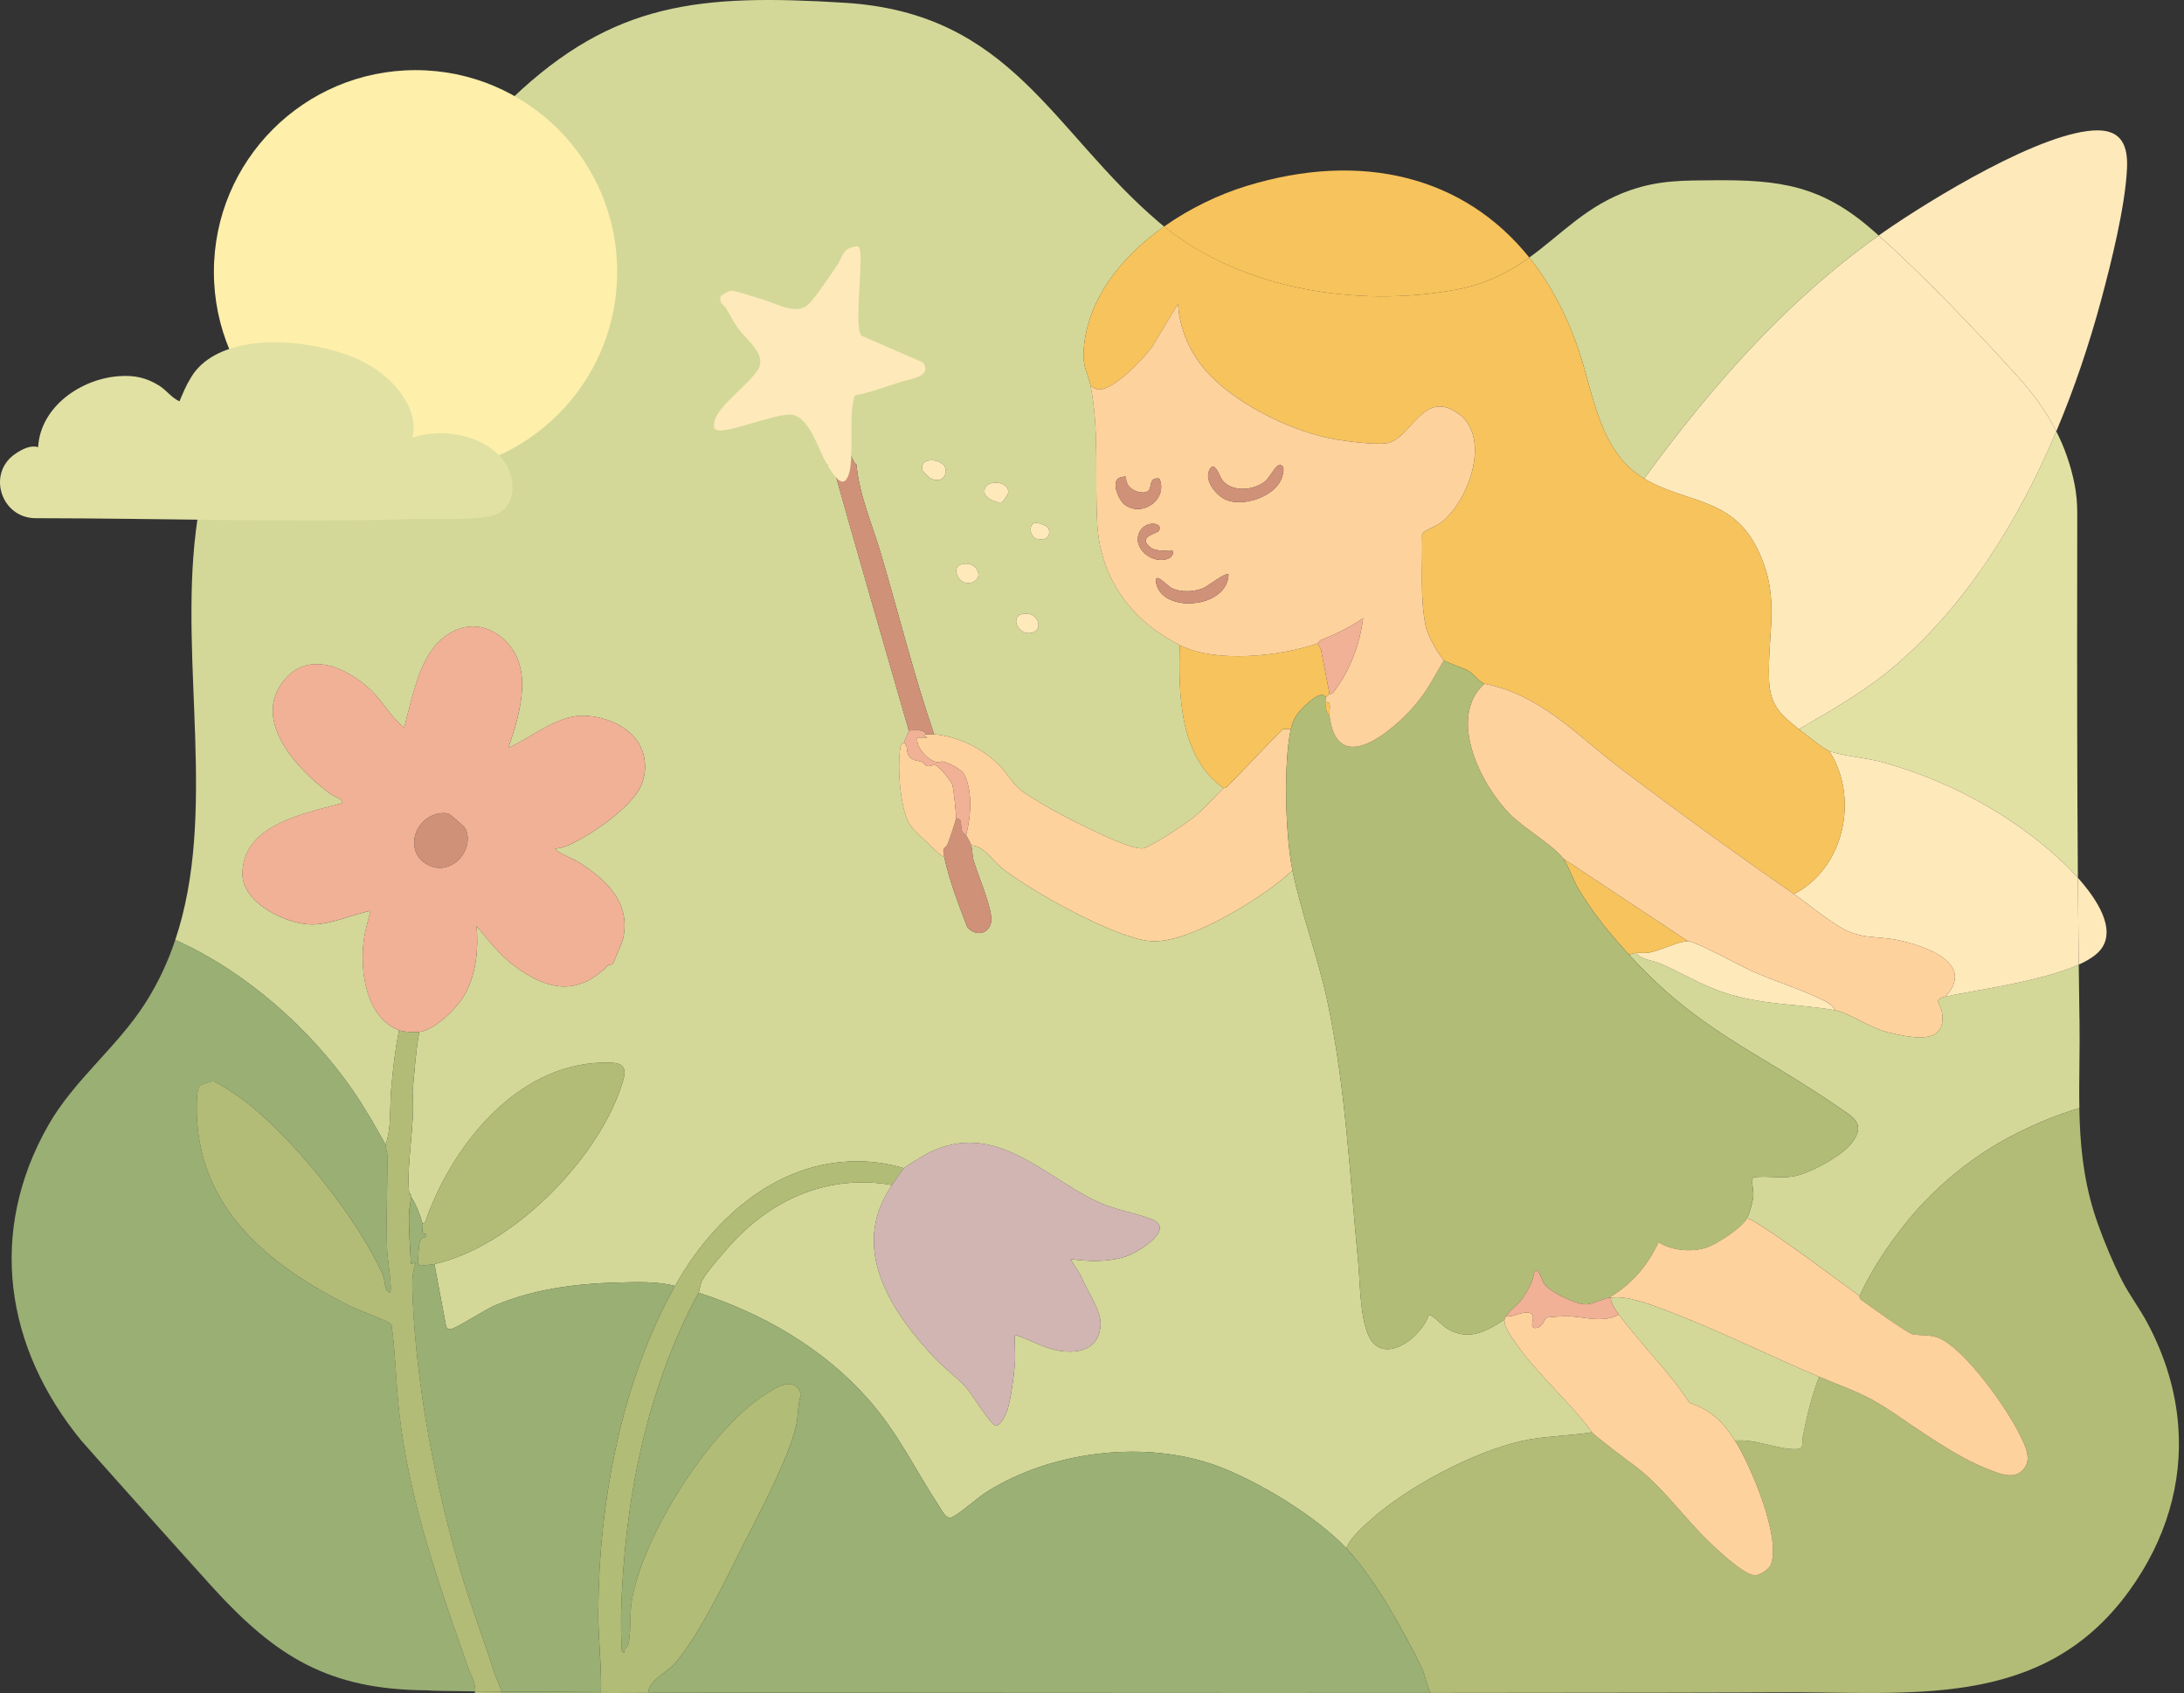 <svg width="129" height="100" viewBox="0 0 129 100" fill="none" xmlns="http://www.w3.org/2000/svg">
<rect x="0" y="0" width="129" height="100" fill="#333333" stroke="none"/>
<g clip-path="url(#clip0_392_1870)">
<path d="M38.279 100H73.731C61.393 100 47.902 99.988 38.285 99.957C38.283 99.971 38.28 99.985 38.279 100Z" fill="#9BB074"/>
<path d="M74.173 100H84.492C84.492 100 84.492 99.998 84.491 99.997C81.237 99.999 77.757 100 74.174 100H74.173Z" fill="#9BB074"/>
<path d="M29.615 99.915C29.621 99.943 29.629 99.971 29.634 100H35.498C35.498 99.982 35.498 99.965 35.498 99.947C33.21 99.938 31.219 99.927 29.615 99.915Z" fill="#9AAF74"/>
<path d="M35.498 99.947C35.498 99.965 35.498 99.982 35.497 100H38.28C38.28 99.985 38.285 99.972 38.285 99.957C37.315 99.954 36.384 99.951 35.498 99.947Z" fill="#B1BC76"/>
<path d="M28.058 99.902C28.055 99.934 28.05 99.967 28.044 100H29.634C29.629 99.972 29.622 99.944 29.615 99.915C29.046 99.911 28.525 99.906 28.058 99.902Z" fill="#B2BC77"/>
<path d="M119.164 22.223C120.106 23.264 120.874 24.327 121.457 25.478C122.538 22.917 123.412 20.295 124.101 17.743C124.697 15.532 125.535 12.178 125.634 9.938C125.693 8.64 125.33 7.703 123.901 7.7C120.681 7.694 113.968 11.82 111.234 13.723C111.145 13.785 111.056 13.849 110.967 13.912C113.628 16.281 116.824 19.637 119.164 22.222V22.223Z" fill="#FEE9BA"/>
<path d="M124.131 56.023C124.976 54.828 123.856 53.109 122.731 51.848C122.744 53.559 122.76 55.269 122.781 56.979C123.396 56.7 123.875 56.384 124.131 56.023Z" fill="#FEE9BA"/>
<path d="M86.022 17.106C87.844 16.765 89.167 16.048 90.329 15.211C86.504 10.441 80.457 8.885 73.615 10.989C72.009 11.483 70.291 12.297 68.757 13.381C73.375 17.119 80.272 18.182 86.021 17.107L86.022 17.106Z" fill="#F7C35C"/>
<path d="M97.114 28.269C101.049 22.87 105.489 17.789 110.967 13.912C110.836 13.796 110.706 13.681 110.577 13.568C107.579 10.958 105.131 10.615 101.253 10.648C99.458 10.662 98.02 10.637 96.296 11.234C93.726 12.124 92.245 13.831 90.33 15.211C91.55 16.733 92.544 18.58 93.266 20.742C94.162 23.428 94.49 26.69 97.115 28.269H97.114Z" fill="#D3D898"/>
<path d="M122.731 51.848C122.308 51.374 121.884 50.964 121.564 50.672C118.659 48.023 114.928 46.033 111.13 45.007C110.204 44.757 108.866 44.66 108.046 44.364C107.736 44.252 106.601 43.34 106.257 43.073C108.268 41.904 110.253 40.772 112.023 39.249C116.177 35.674 119.251 30.706 121.458 25.479C121.944 26.437 122.304 27.456 122.531 28.577C122.647 29.151 122.696 29.736 122.695 30.322C122.691 32.895 122.687 35.468 122.687 38.042C122.687 39.633 122.687 41.224 122.691 42.816C122.696 45.828 122.709 48.839 122.731 51.848Z" fill="#E1E1A4"/>
<path d="M89.561 79.385C89.299 79.014 88.814 78.37 88.866 77.944C87.817 78.628 86.775 79.212 85.557 78.521C85.089 78.255 84.849 77.828 84.395 77.647C83.986 78.999 81.67 80.745 80.828 78.876C80.323 77.755 80.343 75.796 80.219 74.517C79.721 69.367 79.477 64.143 78.387 59.063C77.843 56.533 76.845 53.901 76.344 51.418C76.01 51.698 75.692 51.989 75.342 52.254C73.689 53.501 70.021 55.763 67.947 55.59C65.858 55.415 60.857 52.617 59.159 51.261C58.605 50.818 58.124 49.973 57.362 49.928C57.455 50.239 57.423 50.557 57.506 50.827C57.79 51.753 58.45 53.255 58.547 54.159C58.648 55.084 57.722 55.436 57.132 54.768C56.613 53.414 56.085 52.046 55.772 50.623C55.582 50.559 55.252 50.236 55.11 50.092C54.663 49.633 53.957 49.106 53.679 48.591C53.151 47.614 52.993 45.209 53.189 44.113C53.226 43.91 53.378 43.889 53.387 43.868C53.486 43.636 53.587 43.404 53.685 43.172C52.099 37.678 50.505 32.192 48.964 26.68C48.753 25.926 48.409 25.331 48.418 24.495C49.496 24.596 50.011 26.58 50.505 27.376C50.551 27.39 50.593 27.427 50.604 27.475C50.61 27.505 50.6 27.541 50.604 27.575C50.769 29.271 51.56 31.094 52.044 32.741C53.087 36.284 53.981 39.881 55.176 43.37C56.571 43.494 58.063 44.209 59.04 45.219C59.575 45.772 59.811 46.354 60.51 46.83C61.608 47.578 63.336 48.476 64.55 49.052C65.129 49.326 66.991 50.21 67.519 50.105C68.012 50.006 69.822 48.787 70.315 48.42C71.079 47.852 71.636 47.162 72.269 46.55C69.659 44.715 69.609 41.01 69.685 38.105C66.857 36.668 65.014 34.227 64.816 31C64.656 28.378 64.945 25.406 64.418 22.805C64.237 21.915 63.919 21.737 64.017 20.567C64.263 17.607 66.268 15.139 68.758 13.38C68.664 13.303 68.568 13.226 68.475 13.148C62.126 7.746 59.775 0.776 49.899 0.164C41.332 -0.367 36.254 0.119 30.305 5.755C29.973 6.07 29.639 6.399 29.3 6.748C24.913 11.254 20.685 15.975 16.504 20.681C15.842 21.427 15.181 22.173 14.52 22.916C12.771 25.512 11.935 28.379 11.566 31.386C10.599 39.262 12.845 48.098 10.351 55.521C14.495 57.358 18.33 60.781 20.811 64.362C21.534 65.404 22.158 66.507 22.777 67.612C23.129 66.637 23.01 65.399 23.107 64.314C23.209 63.159 23.337 61.983 23.572 60.856C21.607 60.096 21.25 57.374 21.487 55.542C21.563 54.951 21.746 54.379 21.882 53.803C20.813 54.019 19.576 54.597 18.454 54.605C16.964 54.617 14.35 53.374 14.322 51.667C14.275 48.707 17.968 48.058 20.193 47.444C20.373 47.249 19.657 46.999 19.563 46.932C17.65 45.549 14.773 42.563 16.812 40.139C18.267 38.412 20.504 39.449 21.884 40.737C22.606 41.411 23.089 42.368 23.869 42.974C24.269 41.545 24.589 39.764 25.42 38.512C26.38 37.066 28.127 36.456 29.582 37.611C31.619 39.228 30.735 42.085 30.033 44.165C31.362 43.577 32.854 42.295 34.36 42.275C35.583 42.257 37.138 42.84 37.755 43.945C38.288 44.901 38.184 46.062 37.586 46.894C36.789 48.002 34.879 49.341 33.633 49.901C33.383 50.013 33.087 50.101 32.815 50.128C32.689 50.249 33.913 50.765 34.038 50.842C35.777 51.911 37.323 53.289 36.783 55.535C36.76 55.634 36.244 56.859 36.203 56.922C36.144 57.01 35.978 56.962 35.93 57.011C34.088 58.874 32.298 58.491 30.338 57.023C29.503 56.397 28.813 55.498 28.145 54.696C28.271 55.985 28.136 57.432 27.531 58.605C27.088 59.465 25.747 60.832 24.764 60.956C24.552 62.128 24.486 63.307 24.369 64.484C24.537 66.386 23.992 68.637 24.169 70.493C24.212 70.508 24.261 70.548 24.268 70.593C24.273 70.624 24.267 70.659 24.268 70.691C24.564 71.069 24.829 71.811 24.963 72.281C25.153 72.218 25.158 72.039 25.215 71.887C26.881 67.396 30.812 62.562 36.117 62.77C37.14 62.81 36.931 63.468 36.692 64.186C35.228 68.577 30.222 73.643 25.659 74.666L26.355 78.366C26.384 78.463 26.534 78.512 26.619 78.513C26.842 78.517 28.764 77.299 29.238 77.102C31.57 76.132 34.022 75.815 36.538 75.754C37.629 75.728 38.822 75.677 39.871 75.957C41.987 72.171 45.591 68.818 50.158 68.606C51.277 68.555 52.317 68.681 53.387 69.003C53.495 68.887 54.678 68.174 54.889 68.072C58.806 66.174 61.582 69.445 64.792 70.964C65.874 71.475 66.986 71.617 68.015 72.013C69.493 72.582 67.207 73.988 66.503 74.217C65.45 74.559 64.307 74.522 63.226 74.368L63.857 75.376C64.168 76.205 65.07 77.393 65.008 78.278C64.923 79.48 64.092 79.887 62.977 79.83C61.86 79.773 60.979 79.18 59.946 78.839C59.916 79.412 59.987 80.004 59.944 80.576C59.897 81.232 59.706 82.625 59.52 83.231C59.433 83.516 59.105 84.24 58.808 84.207C58.512 84.175 57.441 82.396 57.114 82.016C56.577 81.393 55.889 80.919 55.323 80.33C52.643 77.537 50.11 73.722 52.691 69.996C49.045 69.356 45.763 70.734 43.298 73.372C42.844 73.859 41.762 75.089 41.477 75.625C41.344 75.876 41.328 76.233 41.262 76.355C45.07 77.594 48.581 79.605 51.252 82.612C53.075 84.665 54.034 86.792 55.493 89.002C55.702 89.32 55.905 89.821 56.322 89.573C56.992 89.176 57.665 88.51 58.323 88.095C62.115 85.712 67.628 85.037 71.84 86.57C74.284 87.458 77.785 89.592 79.524 91.456C79.745 90.858 80.432 90.25 80.915 89.815C83.096 87.843 86.966 85.789 89.838 85.125C91.165 84.818 92.677 84.823 94.034 84.601C92.742 82.814 90.882 81.255 89.561 79.385ZM55.856 27.898C55.757 28.408 55.322 28.454 54.912 28.233C54.886 28.219 54.506 27.836 54.496 27.804C54.197 26.866 56.018 27.075 55.856 27.898ZM61.269 30.88C61.318 30.886 61.787 31.057 61.809 31.076C62.147 31.37 61.979 31.982 61.29 31.845C60.776 31.742 60.707 30.812 61.269 30.88ZM60.612 36.247C61.382 36.248 61.649 37.272 60.868 37.392C60.082 37.514 59.56 36.245 60.612 36.247ZM59.553 29.109C59.548 29.17 59.257 29.624 59.23 29.639C58.966 29.794 58.204 29.443 58.154 29.109C58.028 28.266 59.637 28.349 59.553 29.109ZM56.729 33.35C57.67 33.029 58.21 34.17 57.39 34.412C56.608 34.643 56.187 33.535 56.729 33.35Z" fill="#D3D898"/>
<path d="M122.825 60.174C122.808 59.109 122.795 58.044 122.782 56.978C120.542 57.992 116.501 58.509 114.904 58.868C114.124 59.044 114.639 59.32 114.71 59.807C114.996 61.781 112.892 61.292 111.624 61.005C110.403 60.73 109.239 59.815 108.345 59.664C106.084 59.282 104.155 59.38 101.865 58.641C100.492 58.197 99.392 57.482 98.107 56.933C97.627 56.728 96.961 56.687 96.618 56.286C96.493 56.295 96.351 56.367 96.221 56.385C100.296 60.881 103.771 62.081 108.491 65.329C109.438 65.981 110.294 66.356 109.337 67.559C108.736 68.314 106.856 69.33 105.903 69.49C105.132 69.62 104.34 69.434 103.571 69.542C103.406 69.653 103.586 70.323 103.565 70.627C103.544 70.936 103.329 71.714 103.179 71.981C103.382 71.967 103.652 72.169 103.823 72.277C105.821 73.537 107.915 75.157 109.838 76.551C110.574 74.942 111.599 73.425 112.72 72.057C114.397 70.009 116.659 68.184 119.013 66.994C120.358 66.313 121.59 65.817 122.821 65.454C122.789 63.729 122.857 61.988 122.828 60.171L122.825 60.174Z" fill="#D3D898"/>
<path d="M125.745 93.993C120.558 101.124 112.652 99.884 104.787 99.962C103.31 99.977 95.109 99.991 84.492 99.997C84.265 99.517 84.171 98.886 83.937 98.42C82.813 96.182 81.242 93.297 79.524 91.456C79.745 90.858 80.432 90.25 80.915 89.815C83.097 87.843 86.966 85.789 89.838 85.125C91.166 84.818 92.677 84.823 94.034 84.601C94.183 84.807 96.181 86.297 96.567 86.588C98.206 87.817 99.433 89.613 100.938 91.061C101.449 91.553 102.983 93.007 103.632 93.044C103.933 93.061 104.479 92.703 104.592 92.423C105.229 90.845 103.389 86.518 102.482 85.097C103.574 84.97 104.877 85.562 105.915 85.597C106.639 85.622 106.392 85.356 106.483 84.876C106.706 83.708 107.021 82.426 107.45 81.322C109.154 82.043 110.083 82.285 111.651 83.332C113.359 84.472 115.546 86.069 117.436 86.788C118.048 87.02 118.878 87.402 119.428 86.888C120.096 86.263 119.62 85.404 119.294 84.733C118.546 83.195 116.09 79.718 114.546 79.047C113.995 78.807 113.511 78.914 112.989 78.816C112.656 78.754 110.378 77.096 109.905 76.754C109.816 76.69 109.844 76.56 109.836 76.554C110.57 74.945 111.597 73.428 112.717 72.06C114.394 70.012 116.656 68.188 119.009 66.997C120.355 66.317 121.587 65.82 122.817 65.457C122.855 67.486 123.032 69.492 123.674 71.573C123.962 72.507 124.454 73.76 124.936 74.808C125.087 75.136 125.237 75.444 125.379 75.715C125.801 76.52 126.393 77.312 126.842 78.152C127.899 80.133 128.504 82.177 128.66 84.213C128.921 87.604 127.941 90.973 125.745 93.993Z" fill="#B2BC77"/>
<path d="M27.667 98.538C25.897 93.487 24.183 88.744 23.573 83.358C23.38 81.656 23.366 79.931 23.124 78.243C23.038 78.061 21.111 77.367 20.72 77.17C15.584 74.598 11.267 71.005 11.642 64.686C11.65 64.556 11.72 64.222 11.796 64.135C11.862 64.06 12.519 63.849 12.642 63.877C12.809 63.918 13.909 64.635 14.123 64.789C17.188 67.004 21.087 71.902 22.607 75.288C22.773 75.659 22.668 76.219 23.026 76.356C23.215 76.36 22.882 74.224 22.873 74.024C22.792 72.138 22.891 70.153 22.882 68.254C22.882 68.067 22.742 67.712 22.779 67.613C22.16 66.507 21.536 65.405 20.813 64.362C18.332 60.781 14.496 57.359 10.352 55.522C9.919 56.814 9.342 58.063 8.579 59.256C6.91 61.867 4.386 63.778 2.86 66.453C-0.751 72.78 0.303 79.615 4.809 85.1C5.013 85.348 10.1 91.04 12.549 93.75C16.292 97.857 19.411 99.812 25.221 99.842C25.28 99.866 26.297 99.886 28.06 99.904C28.117 99.369 27.822 98.976 27.669 98.539L27.667 98.538Z" fill="#9AAF74"/>
<path d="M83.937 98.42C82.813 96.182 81.242 93.298 79.523 91.455C77.785 89.592 74.284 87.458 71.839 86.57C67.627 85.038 62.115 85.711 58.324 88.095C57.664 88.51 56.992 89.176 56.322 89.573C55.904 89.82 55.701 89.318 55.492 89.002C54.033 86.791 53.074 84.665 51.251 82.612C48.58 79.604 45.069 77.593 41.262 76.355C38.153 82.114 36.87 88.715 36.686 95.276C36.678 95.55 36.679 97.398 36.739 97.518C36.761 97.561 36.863 97.642 36.888 97.615C36.814 97.356 37.051 97.336 37.096 97.172C37.297 96.453 37.183 95.393 37.31 94.608C37.92 90.793 41.824 84.609 45.046 82.471C45.752 82.003 46.901 81.187 47.321 82.349C47.114 82.913 47.156 83.689 47.024 84.233C46.547 86.192 44.939 89.205 43.966 91.127C42.922 93.186 41.303 96.622 39.837 98.277C39.345 98.832 38.372 99.213 38.288 99.957C47.905 99.988 61.395 100 73.734 100H74.175C77.759 100 81.239 99.999 84.493 99.997C84.266 99.516 84.173 98.886 83.938 98.42H83.937Z" fill="#9BB074"/>
<path d="M35.337 95.165C35.381 88.673 36.697 81.635 39.87 75.958C38.822 75.676 37.629 75.729 36.537 75.755C34.021 75.816 31.57 76.133 29.238 77.101C28.763 77.298 26.841 78.516 26.618 78.513C26.533 78.513 26.383 78.464 26.355 78.365L25.657 74.666C25.594 74.68 24.867 74.764 24.825 74.763C24.75 74.76 24.709 74.585 24.663 74.567C24.644 74.559 24.595 74.564 24.564 74.567C24.318 75.191 24.34 75.835 24.366 76.503C24.576 81.883 25.724 87.861 27.255 92.988C27.845 94.967 28.561 96.785 29.166 98.727C29.286 99.112 29.522 99.508 29.612 99.915C31.216 99.927 33.207 99.938 35.496 99.947C35.538 98.355 35.323 96.753 35.334 95.165H35.337Z" fill="#9AAF74"/>
<path d="M43.298 73.372C45.763 70.734 49.045 69.356 52.691 69.996C52.81 69.824 53.318 69.075 53.387 69.003C52.317 68.681 51.278 68.554 50.158 68.606C45.591 68.817 41.987 72.171 39.871 75.957C36.698 81.634 35.382 88.672 35.337 95.164C35.326 96.752 35.542 98.354 35.499 99.946C36.386 99.95 37.316 99.953 38.287 99.956C38.37 99.213 39.344 98.832 39.835 98.277C41.302 96.621 42.921 93.185 43.964 91.126C44.939 89.204 46.546 86.191 47.022 84.232C47.154 83.688 47.113 82.912 47.32 82.348C46.901 81.186 45.75 82.002 45.044 82.471C41.822 84.608 37.92 90.793 37.308 94.607C37.182 95.393 37.295 96.452 37.094 97.172C37.05 97.334 36.813 97.354 36.887 97.614C36.861 97.641 36.758 97.56 36.737 97.517C36.679 97.397 36.678 95.549 36.685 95.275C36.87 88.714 38.152 82.113 41.26 76.354C41.326 76.231 41.342 75.874 41.475 75.624C41.76 75.088 42.843 73.858 43.296 73.371L43.298 73.372Z" fill="#B1BC76"/>
<path d="M27.256 92.988C25.726 87.861 24.578 81.882 24.367 76.503C24.341 75.835 24.318 75.191 24.565 74.567C24.453 74.573 24.37 74.64 24.268 74.666C24.233 73.664 24.124 72.656 24.163 71.632C24.175 71.314 24.274 71.049 24.267 70.692C24.267 70.659 24.272 70.624 24.267 70.593C24.22 70.583 24.171 70.538 24.167 70.493C23.99 68.638 24.535 66.386 24.367 64.484C24.484 63.307 24.551 62.128 24.764 60.955C24.478 60.991 23.834 60.957 23.572 60.856C23.336 61.983 23.209 63.159 23.106 64.314C23.01 65.399 23.129 66.636 22.777 67.611C22.741 67.711 22.88 68.066 22.88 68.253C22.889 70.152 22.79 72.138 22.871 74.023C22.88 74.222 23.212 76.358 23.023 76.355C22.666 76.217 22.771 75.657 22.605 75.287C21.085 71.9 17.187 67.003 14.121 64.788C13.907 64.634 12.807 63.917 12.639 63.876C12.517 63.846 11.86 64.059 11.794 64.134C11.717 64.22 11.648 64.554 11.64 64.685C11.265 71.003 15.582 74.596 20.717 77.169C21.11 77.366 23.035 78.06 23.122 78.242C23.364 79.93 23.378 81.655 23.57 83.357C24.182 88.743 25.895 93.486 27.665 98.537C27.818 98.974 28.113 99.367 28.055 99.901C28.524 99.906 29.044 99.91 29.613 99.914C29.521 99.506 29.286 99.111 29.166 98.726C28.561 96.784 27.846 94.966 27.255 92.987L27.256 92.988Z" fill="#B2BC77"/>
<path d="M24.764 60.956C25.746 60.832 27.088 59.465 27.53 58.605C28.134 57.432 28.269 55.985 28.144 54.697C28.812 55.498 29.502 56.397 30.338 57.023C32.298 58.491 34.088 58.874 35.929 57.01C35.977 56.962 36.143 57.01 36.201 56.922C36.243 56.859 36.758 55.633 36.782 55.534C37.322 53.288 35.775 51.911 34.036 50.841C33.912 50.764 32.688 50.249 32.814 50.127C33.086 50.1 33.383 50.012 33.631 49.9C34.878 49.341 36.788 48.001 37.584 46.893C38.182 46.062 38.286 44.9 37.753 43.944C37.137 42.84 35.581 42.256 34.358 42.273C32.852 42.295 31.36 43.577 30.031 44.163C30.733 42.083 31.617 39.226 29.581 37.609C28.125 36.454 26.379 37.064 25.418 38.51C24.588 39.762 24.266 41.542 23.868 42.971C23.087 42.365 22.605 41.409 21.883 40.734C20.503 39.447 18.265 38.41 16.811 40.138C14.771 42.56 17.648 45.547 19.562 46.929C19.655 46.996 20.371 47.247 20.191 47.441C17.966 48.056 14.273 48.704 14.321 51.664C14.348 53.371 16.962 54.614 18.453 54.602C19.575 54.593 20.813 54.016 21.881 53.8C21.744 54.376 21.561 54.947 21.485 55.539C21.248 57.372 21.605 60.093 23.57 60.853C23.833 60.955 24.477 60.989 24.763 60.953L24.764 60.956ZM25.834 48.068C26.029 48.02 26.293 48.003 26.483 48.06C26.581 48.09 27.446 48.831 27.493 48.937C28.06 50.204 26.696 51.709 25.39 51.138C23.869 50.473 24.363 48.425 25.833 48.068H25.834Z" fill="#F0B196"/>
<path d="M55.323 80.33C55.889 80.919 56.577 81.392 57.114 82.016C57.441 82.396 58.511 84.175 58.807 84.207C59.104 84.24 59.432 83.516 59.52 83.231C59.705 82.624 59.896 81.232 59.944 80.575C59.986 80.004 59.916 79.411 59.946 78.838C60.979 79.179 61.86 79.772 62.977 79.829C64.091 79.887 64.923 79.479 65.007 78.277C65.07 77.392 64.168 76.204 63.856 75.375L63.225 74.367C64.307 74.521 65.449 74.558 66.502 74.215C67.206 73.986 69.493 72.58 68.014 72.012C66.985 71.616 65.873 71.474 64.791 70.962C61.581 69.444 58.805 66.172 54.89 68.07C54.677 68.173 53.495 68.886 53.386 69.001C53.317 69.073 52.809 69.822 52.69 69.994C50.109 73.721 52.641 77.535 55.322 80.328L55.323 80.33Z" fill="#D1B5B2"/>
<path d="M76.243 43.073L75.795 43.064C74.632 44.17 73.574 45.396 72.428 46.512C72.377 46.562 72.281 46.54 72.269 46.55C71.636 47.163 71.078 47.852 70.313 48.421C69.821 48.788 68.011 50.006 67.518 50.105C66.99 50.21 65.129 49.326 64.549 49.052C63.334 48.477 61.607 47.578 60.51 46.83C59.811 46.354 59.575 45.772 59.04 45.219C58.063 44.209 56.57 43.494 55.175 43.37C55.012 43.356 54.842 43.38 54.678 43.37C54.678 43.38 54.584 43.404 54.588 43.456L54.776 43.568H54.18C54.082 44.139 54.778 44.88 55.281 45.005C55.445 45.046 55.572 44.963 55.694 44.987C56.024 45.053 56.781 45.424 56.942 45.726C57.467 46.707 57.347 48.294 57.062 49.331C57.153 49.504 57.309 49.757 57.361 49.927C58.123 49.971 58.604 50.817 59.158 51.259C60.856 52.616 65.856 55.414 67.945 55.588C70.02 55.761 73.687 53.5 75.339 52.253C75.689 51.988 76.008 51.698 76.342 51.417C75.921 49.335 75.8 45.127 76.242 43.072L76.243 43.073Z" fill="#FED29C"/>
<path d="M24.961 72.811C24.985 72.918 25.278 72.824 25.161 73.075C24.606 72.989 24.775 74.154 24.664 74.566C24.709 74.583 24.751 74.758 24.826 74.762C24.868 74.764 25.594 74.68 25.659 74.665C30.222 73.642 35.227 68.576 36.691 64.184C36.93 63.466 37.141 62.809 36.116 62.769C30.812 62.56 26.881 67.394 25.215 71.885C25.158 72.038 25.153 72.217 24.963 72.28C25.002 72.415 24.926 72.648 24.961 72.81V72.811Z" fill="#B2BC77"/>
<path d="M75.795 43.063L76.244 43.072C76.383 42.429 76.663 42.059 77.137 41.63C77.407 41.386 78.041 40.779 78.33 41.185C78.335 41.172 78.471 41.048 78.529 40.986L78.027 38.375L77.833 38.005C75.594 38.773 71.804 39.183 69.683 38.105C69.606 41.009 69.657 44.714 72.267 46.55C72.278 46.539 72.375 46.56 72.426 46.511C73.572 45.396 74.631 44.169 75.793 43.063H75.795Z" fill="#F7C35C"/>
<path d="M50.504 27.375C50.528 27.414 50.569 27.444 50.603 27.475C50.593 27.428 50.551 27.39 50.504 27.375Z" fill="#D3D898"/>
<path d="M54.677 43.37C54.841 43.38 55.011 43.357 55.175 43.37C53.979 39.881 53.085 36.284 52.044 32.741C51.56 31.094 50.768 29.271 50.603 27.575C50.6 27.542 50.609 27.506 50.603 27.475C50.569 27.444 50.527 27.414 50.504 27.376C50.009 26.58 49.495 24.596 48.416 24.495C48.407 25.331 48.751 25.926 48.962 26.68C50.503 32.192 52.097 37.678 53.683 43.173C53.91 43.083 54.653 43.09 54.676 43.371L54.677 43.37Z" fill="#D09179"/>
<path d="M56.81 49.041C56.718 48.753 56.884 48.332 56.468 48.338C56.452 48.478 56.074 49.603 55.996 49.803C55.837 50.209 55.618 49.917 55.773 50.623C56.085 52.046 56.614 53.414 57.133 54.768C57.723 55.436 58.649 55.083 58.548 54.16C58.451 53.256 57.792 51.753 57.507 50.826C57.425 50.558 57.456 50.238 57.363 49.927C57.312 49.756 57.155 49.505 57.065 49.331C57.04 49.283 56.87 49.229 56.811 49.041H56.81Z" fill="#D09179"/>
<path d="M24.268 74.666C24.37 74.64 24.453 74.574 24.565 74.567C24.597 74.565 24.646 74.559 24.665 74.567C24.776 74.155 24.607 72.991 25.162 73.076C25.277 72.825 24.985 72.919 24.962 72.813C24.926 72.65 25.002 72.416 24.964 72.282C24.829 71.812 24.565 71.07 24.268 70.693C24.276 71.05 24.176 71.315 24.165 71.633C24.126 72.657 24.234 73.665 24.269 74.667L24.268 74.666Z" fill="#9CB175"/>
<path d="M54.495 27.804C54.505 27.836 54.886 28.218 54.913 28.233C55.322 28.453 55.756 28.408 55.856 27.898C56.018 27.074 54.197 26.866 54.495 27.804Z" fill="#FEE9BA"/>
<path d="M59.23 29.639C59.256 29.623 59.547 29.169 59.554 29.109C59.637 28.348 58.028 28.265 58.153 29.109C58.203 29.443 58.965 29.793 59.23 29.639Z" fill="#FEE9BA"/>
<path d="M60.868 37.392C61.648 37.271 61.383 36.248 60.611 36.247C59.56 36.245 60.081 37.514 60.868 37.392Z" fill="#FEE9BA"/>
<path d="M57.389 34.412C58.21 34.17 57.67 33.028 56.729 33.35C56.188 33.535 56.609 34.643 57.389 34.412Z" fill="#FEE9BA"/>
<path d="M61.289 31.845C61.979 31.982 62.147 31.37 61.807 31.076C61.786 31.057 61.317 30.885 61.269 30.88C60.706 30.812 60.774 31.742 61.289 31.845Z" fill="#FEE9BA"/>
<path d="M24.266 70.593C24.259 70.548 24.211 70.508 24.167 70.493C24.171 70.538 24.22 70.583 24.266 70.593Z" fill="#9CB175"/>
<path d="M95.126 76.653C95.157 76.986 95.421 77.373 95.623 77.647C96.922 79.413 98.58 81.007 99.795 82.865C101.049 83.259 101.792 84.019 102.481 85.097C103.575 84.97 104.877 85.561 105.915 85.597C106.64 85.622 106.391 85.356 106.483 84.876C106.705 83.709 107.021 82.426 107.449 81.322C104.441 80.049 101.377 78.514 98.332 77.372C97.389 77.018 96.097 76.512 95.126 76.653Z" fill="#D3D898"/>
<path d="M25.391 51.138C26.696 51.709 28.061 50.205 27.494 48.937C27.446 48.831 26.582 48.09 26.484 48.06C26.293 48.003 26.029 48.02 25.834 48.067C24.363 48.424 23.87 50.473 25.392 51.138H25.391Z" fill="#D09179"/>
<path d="M107.418 58.95C106.195 58.374 104.773 57.933 103.524 57.378C102.865 57.086 100.111 55.581 99.697 55.59C99.114 55.603 98.089 56.14 97.438 56.262C97.162 56.313 96.89 56.267 96.616 56.285C96.958 56.687 97.625 56.728 98.105 56.933C99.39 57.482 100.49 58.197 101.863 58.64C104.152 59.38 106.081 59.282 108.343 59.664C108.312 59.342 107.7 59.083 107.417 58.95H107.418Z" fill="#FEE9BA"/>
<path d="M97.114 28.27C99.502 29.707 102.201 29.358 103.713 32.254C105.23 35.163 104.394 37.222 104.489 40.142C104.539 41.647 105.171 42.227 106.257 43.073C108.267 41.904 110.253 40.773 112.023 39.249C116.177 35.674 119.252 30.706 121.459 25.479C120.874 24.328 120.107 23.265 119.165 22.224C116.825 19.639 113.629 16.283 110.968 13.914C105.49 17.79 101.05 22.872 97.115 28.271L97.114 28.27Z" fill="#FEE9BA"/>
<path d="M105.959 52.809C106.804 53.392 107.762 54.209 108.712 54.776C109.918 55.496 110.837 55.269 112.126 55.535C113.688 55.859 116.741 56.907 114.903 58.869C116.5 58.509 120.542 57.993 122.781 56.978C122.76 55.269 122.745 53.559 122.732 51.848C122.308 51.374 121.883 50.964 121.563 50.672C118.659 48.024 114.928 46.033 111.129 45.007C110.203 44.758 108.867 44.66 108.045 44.364C109.836 47.116 108.927 51.303 105.958 52.809H105.959Z" fill="#FEE9BA"/>
<path d="M64.016 20.566C63.919 21.737 64.237 21.915 64.417 22.805C64.561 22.873 64.709 22.987 64.872 23.002C65.758 23.085 67.518 21.209 68.038 20.513L69.584 17.937C69.672 19.513 70.345 20.973 71.423 22.111C73.173 23.957 76.406 25.533 78.905 25.956C79.642 26.082 81.161 26.27 81.862 26.185C83.355 26.004 84.032 22.875 86.174 24.453C88.101 25.872 86.737 29.667 85.081 30.893C84.766 31.127 84.048 31.323 83.996 31.597C84.047 33.391 83.851 35.27 84.223 37.034C84.324 37.516 84.958 38.666 85.289 38.999C85.417 39.128 86.44 39.455 86.712 39.612C87.082 39.826 87.457 40.348 87.673 40.39C91.012 41.024 93.165 43.457 95.732 45.399C99.076 47.93 102.529 50.438 105.96 52.809C108.929 51.303 109.837 47.117 108.047 44.364C107.737 44.252 106.602 43.34 106.258 43.072C105.172 42.227 104.538 41.647 104.49 40.14C104.394 37.221 105.231 35.162 103.713 32.253C102.202 29.357 99.502 29.704 97.115 28.268C94.49 26.688 94.161 23.427 93.265 20.741C92.544 18.579 91.55 16.732 90.33 15.21C89.167 16.048 87.846 16.765 86.023 17.105C80.274 18.18 73.378 17.117 68.759 13.378C66.268 15.138 64.264 17.606 64.017 20.565L64.016 20.566Z" fill="#F7C35C"/>
<path d="M97.438 56.263C98.09 56.141 99.115 55.604 99.698 55.592L92.344 50.724C92.63 51.105 92.924 51.989 93.221 52.48C94.156 54.03 95.019 55.062 96.219 56.387C96.349 56.369 96.492 56.297 96.617 56.288C96.89 56.269 97.163 56.316 97.438 56.264V56.263Z" fill="#F7C35C"/>
<path d="M92.343 50.723C91.731 49.908 90.014 48.929 89.198 48.105C87.491 46.385 85.461 42.411 87.672 40.391C87.456 40.35 87.081 39.827 86.711 39.614C86.439 39.456 85.416 39.129 85.288 39C84.718 39.964 84.304 40.817 83.55 41.684C82.276 43.15 78.983 46.002 78.53 42.279C78.284 42.105 78.319 41.758 78.331 41.484C78.335 41.395 78.311 41.246 78.331 41.186C78.041 40.78 77.409 41.387 77.138 41.631C76.665 42.06 76.383 42.43 76.245 43.073C75.802 45.127 75.924 49.336 76.344 51.419C76.846 53.902 77.844 56.534 78.387 59.063C79.478 64.143 79.723 69.367 80.22 74.518C80.343 75.797 80.323 77.756 80.829 78.877C81.671 80.746 83.988 78.999 84.396 77.648C84.849 77.829 85.09 78.256 85.556 78.522C86.774 79.214 87.818 78.629 88.866 77.946C88.882 77.82 88.932 77.811 88.965 77.747C89.128 77.435 89.658 77.082 89.94 76.685C90.125 76.424 90.34 76.024 90.475 75.729C90.539 75.587 90.63 75.091 90.657 75.065C90.863 74.866 91.139 75.747 91.192 75.824C91.521 76.299 93.038 77.017 93.593 77.044C94.041 77.066 94.569 76.753 95.027 76.653C96.352 75.894 97.321 74.756 97.961 73.374C98.719 73.864 99.84 73.963 100.696 73.728C101.332 73.552 102.855 72.555 103.176 71.984C103.327 71.717 103.541 70.939 103.562 70.63C103.583 70.326 103.403 69.656 103.568 69.545C104.338 69.438 105.13 69.622 105.9 69.493C106.854 69.332 108.734 68.316 109.334 67.562C110.291 66.359 109.435 65.984 108.488 65.332C103.768 62.083 100.293 60.884 96.218 56.388C95.017 55.063 94.154 54.031 93.219 52.481C92.923 51.99 92.629 51.107 92.342 50.725L92.343 50.723Z" fill="#B1BC76"/>
<path d="M100.696 73.726C99.84 73.963 98.719 73.863 97.961 73.373C97.321 74.755 96.352 75.893 95.027 76.652C95.058 76.645 95.094 76.657 95.127 76.652C96.097 76.511 97.39 77.017 98.333 77.371C101.378 78.513 104.441 80.049 107.45 81.321C109.155 82.042 110.082 82.284 111.651 83.331C113.358 84.471 115.545 86.068 117.436 86.787C118.047 87.019 118.877 87.401 119.427 86.886C120.096 86.262 119.619 85.402 119.293 84.731C118.546 83.193 116.089 79.716 114.547 79.045C113.996 78.805 113.511 78.912 112.988 78.814C112.655 78.751 110.377 77.094 109.904 76.753C109.816 76.688 109.844 76.559 109.835 76.552C107.912 75.158 105.818 73.538 103.82 72.278C103.649 72.169 103.379 71.968 103.176 71.982C102.855 72.552 101.332 73.549 100.696 73.725V73.726Z" fill="#FED29D"/>
<path d="M99.795 82.865C98.58 81.007 96.922 79.413 95.624 77.647C94.703 78.158 93.65 77.793 92.69 77.749C92.44 77.738 91.51 77.782 91.315 77.841C91.272 77.853 91.108 78.436 90.702 78.442C90.213 78.449 90.806 77.7 90.392 77.561C89.933 77.407 89.441 77.82 88.966 77.746C88.933 77.81 88.882 77.819 88.866 77.945C88.814 78.37 89.3 79.014 89.561 79.386C90.882 81.257 92.742 82.815 94.034 84.602C94.183 84.808 96.18 86.299 96.567 86.589C98.206 87.818 99.433 89.614 100.938 91.062C101.449 91.554 102.983 93.008 103.632 93.045C103.934 93.062 104.479 92.704 104.593 92.424C105.23 90.845 103.389 86.519 102.481 85.098C101.792 84.019 101.049 83.259 99.795 82.866V82.865Z" fill="#FED29D"/>
<path d="M90.391 77.561C90.806 77.7 90.212 78.449 90.701 78.442C91.107 78.436 91.271 77.853 91.314 77.841C91.51 77.782 92.439 77.738 92.689 77.749C93.649 77.792 94.702 78.158 95.623 77.647C95.422 77.373 95.156 76.986 95.126 76.653C95.093 76.658 95.058 76.646 95.026 76.653C94.568 76.753 94.04 77.066 93.592 77.044C93.036 77.017 91.52 76.299 91.191 75.824C91.138 75.747 90.861 74.865 90.655 75.065C90.629 75.091 90.539 75.587 90.474 75.729C90.339 76.024 90.124 76.424 89.938 76.685C89.657 77.082 89.127 77.435 88.964 77.747C89.439 77.821 89.931 77.409 90.39 77.562L90.391 77.561Z" fill="#F0B196"/>
<path d="M77.833 38.006C77.848 38.001 77.924 37.838 78.057 37.786C78.923 37.45 79.75 37.043 80.516 36.516C80.311 38.087 79.721 39.679 78.732 40.919C78.658 41.013 78.538 40.977 78.529 40.987C78.472 41.049 78.335 41.172 78.331 41.185C78.31 41.246 78.335 41.394 78.331 41.484C78.681 41.393 78.492 41.972 78.529 42.278C78.982 46.002 82.276 43.15 83.549 41.684C84.303 40.817 84.718 39.963 85.287 39C84.956 38.666 84.322 37.517 84.221 37.035C83.85 35.27 84.045 33.392 83.994 31.598C84.045 31.324 84.763 31.128 85.079 30.894C86.736 29.668 88.1 25.873 86.172 24.454C84.03 22.877 83.352 26.005 81.86 26.186C81.159 26.272 79.64 26.083 78.903 25.957C76.404 25.534 73.172 23.959 71.421 22.112C70.343 20.975 69.671 19.515 69.582 17.938L68.036 20.514C67.516 21.21 65.757 23.086 64.871 23.003C64.707 22.988 64.559 22.873 64.415 22.806C64.942 25.405 64.653 28.378 64.814 31.001C65.012 34.227 66.855 36.669 69.683 38.106C71.804 39.184 75.593 38.774 77.832 38.006H77.833ZM71.425 27.774C71.731 27.122 72.046 28.15 72.168 28.32C72.727 29.11 74.066 28.98 74.748 28.413C74.972 28.225 75.329 27.538 75.513 27.488C76.02 27.351 75.75 28.189 75.635 28.407C75.134 29.366 73.448 29.936 72.444 29.535C71.868 29.306 71.123 28.421 71.426 27.774H71.425ZM66.38 29.762C66.075 29.502 65.664 28.562 66.047 28.261C66.144 28.184 66.455 28.121 66.502 28.17C66.52 28.189 66.484 28.442 66.645 28.674C66.859 28.983 67.457 29.217 67.796 29.016C68.076 28.851 67.811 28.145 68.485 28.273C69.009 29.533 67.385 30.621 66.379 29.763L66.38 29.762ZM67.312 31.412C67.678 30.701 68.752 30.869 68.447 31.354C68.34 31.524 67.171 31.681 67.924 32.313C68.208 32.551 68.701 32.516 69.039 32.543C69.183 32.554 69.332 32.464 69.285 32.689C69.271 32.756 69.183 32.899 69.113 32.939C68.192 33.461 66.801 32.408 67.313 31.412H67.312ZM68.298 34.474C68.115 33.642 68.973 34.638 69.219 34.746C69.789 34.996 70.475 34.967 71.048 34.75C71.32 34.648 72.402 33.764 72.566 33.934C72.501 35.938 68.688 36.253 68.298 34.474Z" fill="#FED29C"/>
<path d="M112.126 55.536C110.837 55.269 109.918 55.496 108.712 54.776C107.762 54.209 106.805 53.393 105.959 52.809C102.528 50.438 99.076 47.93 95.731 45.399C93.165 43.457 91.011 41.025 87.673 40.39C85.461 42.411 87.492 46.385 89.199 48.104C90.015 48.928 91.731 49.908 92.344 50.722L99.698 55.59C100.112 55.581 102.866 57.085 103.525 57.377C104.774 57.932 106.196 58.373 107.419 58.949C107.702 59.082 108.314 59.341 108.345 59.663C109.24 59.814 110.402 60.729 111.624 61.004C112.892 61.291 114.996 61.78 114.709 59.806C114.639 59.319 114.124 59.043 114.903 58.867C116.74 56.905 113.688 55.858 112.126 55.534V55.536Z" fill="#FED29D"/>
<path d="M55.994 49.803C56.073 49.603 56.451 48.478 56.467 48.338C56.493 48.104 56.327 46.67 56.266 46.404C56.205 46.144 55.491 45.292 55.272 45.205C55.103 45.139 54.932 45.297 54.749 45.246C54.634 45.214 54.565 45.05 54.474 45.015C54.174 44.899 53.821 44.956 53.639 44.559C53.537 44.336 53.633 44.027 53.386 43.868C53.377 43.889 53.225 43.909 53.188 44.113C52.991 45.209 53.15 47.614 53.678 48.592C53.956 49.105 54.662 49.633 55.109 50.093C55.249 50.237 55.581 50.56 55.77 50.624C55.615 49.918 55.835 50.209 55.993 49.804L55.994 49.803Z" fill="#FED29C"/>
<path d="M53.639 44.559C53.821 44.956 54.175 44.899 54.474 45.015C54.565 45.051 54.634 45.214 54.749 45.246C54.932 45.297 55.103 45.139 55.272 45.205C55.491 45.292 56.205 46.144 56.266 46.404C56.327 46.671 56.493 48.104 56.467 48.338C56.882 48.332 56.718 48.752 56.809 49.041C56.868 49.229 57.037 49.282 57.062 49.331C57.347 48.293 57.467 46.707 56.942 45.726C56.78 45.424 56.024 45.053 55.694 44.987C55.573 44.964 55.445 45.046 55.281 45.005C54.778 44.88 54.081 44.139 54.18 43.569H54.776L54.588 43.456C54.584 43.404 54.678 43.38 54.678 43.37C54.655 43.089 53.911 43.083 53.684 43.172C53.587 43.403 53.485 43.636 53.386 43.867C53.633 44.026 53.537 44.335 53.639 44.558V44.559Z" fill="#F0B196"/>
<path d="M78.331 41.483C78.318 41.757 78.283 42.104 78.53 42.278C78.492 41.971 78.681 41.393 78.331 41.483Z" fill="#F7C35C"/>
<path d="M78.732 40.919C79.721 39.679 80.311 38.087 80.516 36.516C79.749 37.043 78.923 37.45 78.057 37.786C77.924 37.838 77.848 38 77.833 38.006L78.027 38.376L78.529 40.987C78.538 40.978 78.657 41.014 78.732 40.919Z" fill="#F0B196"/>
<path d="M72.444 29.535C73.447 29.936 75.135 29.367 75.635 28.407C75.749 28.189 76.02 27.351 75.513 27.488C75.329 27.538 74.973 28.225 74.747 28.413C74.066 28.98 72.726 29.11 72.167 28.32C72.047 28.149 71.732 27.122 71.425 27.774C71.121 28.42 71.866 29.305 72.443 29.535H72.444Z" fill="#D09179"/>
<path d="M71.049 34.749C70.476 34.966 69.79 34.995 69.22 34.745C68.973 34.638 68.116 33.641 68.299 34.473C68.69 36.251 72.502 35.936 72.566 33.933C72.402 33.763 71.32 34.646 71.049 34.749Z" fill="#D09179"/>
<path d="M68.488 28.273C67.814 28.144 68.078 28.85 67.799 29.015C67.46 29.216 66.863 28.983 66.647 28.673C66.486 28.442 66.523 28.188 66.505 28.169C66.457 28.12 66.147 28.183 66.049 28.259C65.666 28.561 66.077 29.501 66.382 29.761C67.389 30.619 69.014 29.532 68.489 28.271L68.488 28.273Z" fill="#D09179"/>
<path d="M69.112 32.938C69.184 32.898 69.271 32.757 69.285 32.688C69.331 32.463 69.182 32.553 69.039 32.542C68.702 32.515 68.208 32.55 67.924 32.312C67.17 31.68 68.34 31.522 68.446 31.353C68.751 30.868 67.677 30.7 67.312 31.411C66.798 32.407 68.19 33.46 69.112 32.938H69.112Z" fill="#D09179"/>
<path d="M24.544 27.964C31.122 27.964 36.455 22.632 36.455 16.054C36.455 9.476 31.122 4.143 24.544 4.143C17.966 4.143 12.634 9.476 12.634 16.054C12.634 22.632 17.966 27.964 24.544 27.964Z" fill="#FEEFAA"/>
<path d="M2.115 30.608C9.502 30.615 16.922 30.865 24.301 30.663C25.688 30.625 27.67 30.745 28.959 30.489C30.43 30.197 30.566 28.478 29.867 27.389C28.789 25.711 26.168 25.223 24.363 25.85C24.792 24.226 23.271 21.748 19.95 20.779C16.235 19.695 12.565 20.168 11.302 22.263C10.935 22.87 10.885 23.055 10.6 23.706C10.125 23.491 9.831 23.042 9.392 22.772C8.631 22.303 7.95 22.159 7.058 22.217C4.804 22.361 2.388 24.01 2.252 26.411C1.851 26.288 1.367 26.479 0.866 26.833C-0.777 27.998 0.078 30.598 2.092 30.608C2.1 30.608 2.107 30.608 2.115 30.608Z" fill="#E1E1A4"/>
<path d="M48.829 27.376C48.876 27.391 48.918 27.427 48.928 27.475C48.934 27.505 48.925 27.542 48.928 27.575C49.284 28.098 49.862 29.073 50.173 27.876C50.381 27.074 50.238 25.215 50.32 24.248C50.334 24.089 50.433 23.397 50.511 23.346C51.451 23.18 52.361 22.821 53.277 22.535C53.77 22.381 55.086 22.236 54.521 21.41L50.869 19.822C50.4 19.136 51.097 14.835 50.707 14.569C50.624 14.512 50.423 14.576 50.317 14.608C49.724 14.784 49.761 15.222 49.465 15.645C49.076 16.2 48.161 17.6 47.737 17.99C47.028 18.641 45.883 17.93 45.13 17.712C44.73 17.595 43.495 17.183 43.196 17.168C43.075 17.162 42.583 17.435 42.564 17.511C42.458 17.945 42.772 18.005 42.91 18.242C43.145 18.648 43.34 19.032 43.619 19.42C44.1 20.088 45.348 20.96 44.753 21.863C44.224 22.667 42.917 23.615 42.385 24.463C42.254 24.67 42.036 25.219 42.283 25.376C42.789 25.696 45.775 24.405 46.74 24.497C47.818 24.598 48.334 26.582 48.828 27.378L48.829 27.376Z" fill="#FEE9BA"/>
</g>
<defs>
<clipPath id="clip0_392_1870">
<rect width="128.7" height="100" fill="white"/>
</clipPath>
</defs>
</svg>
